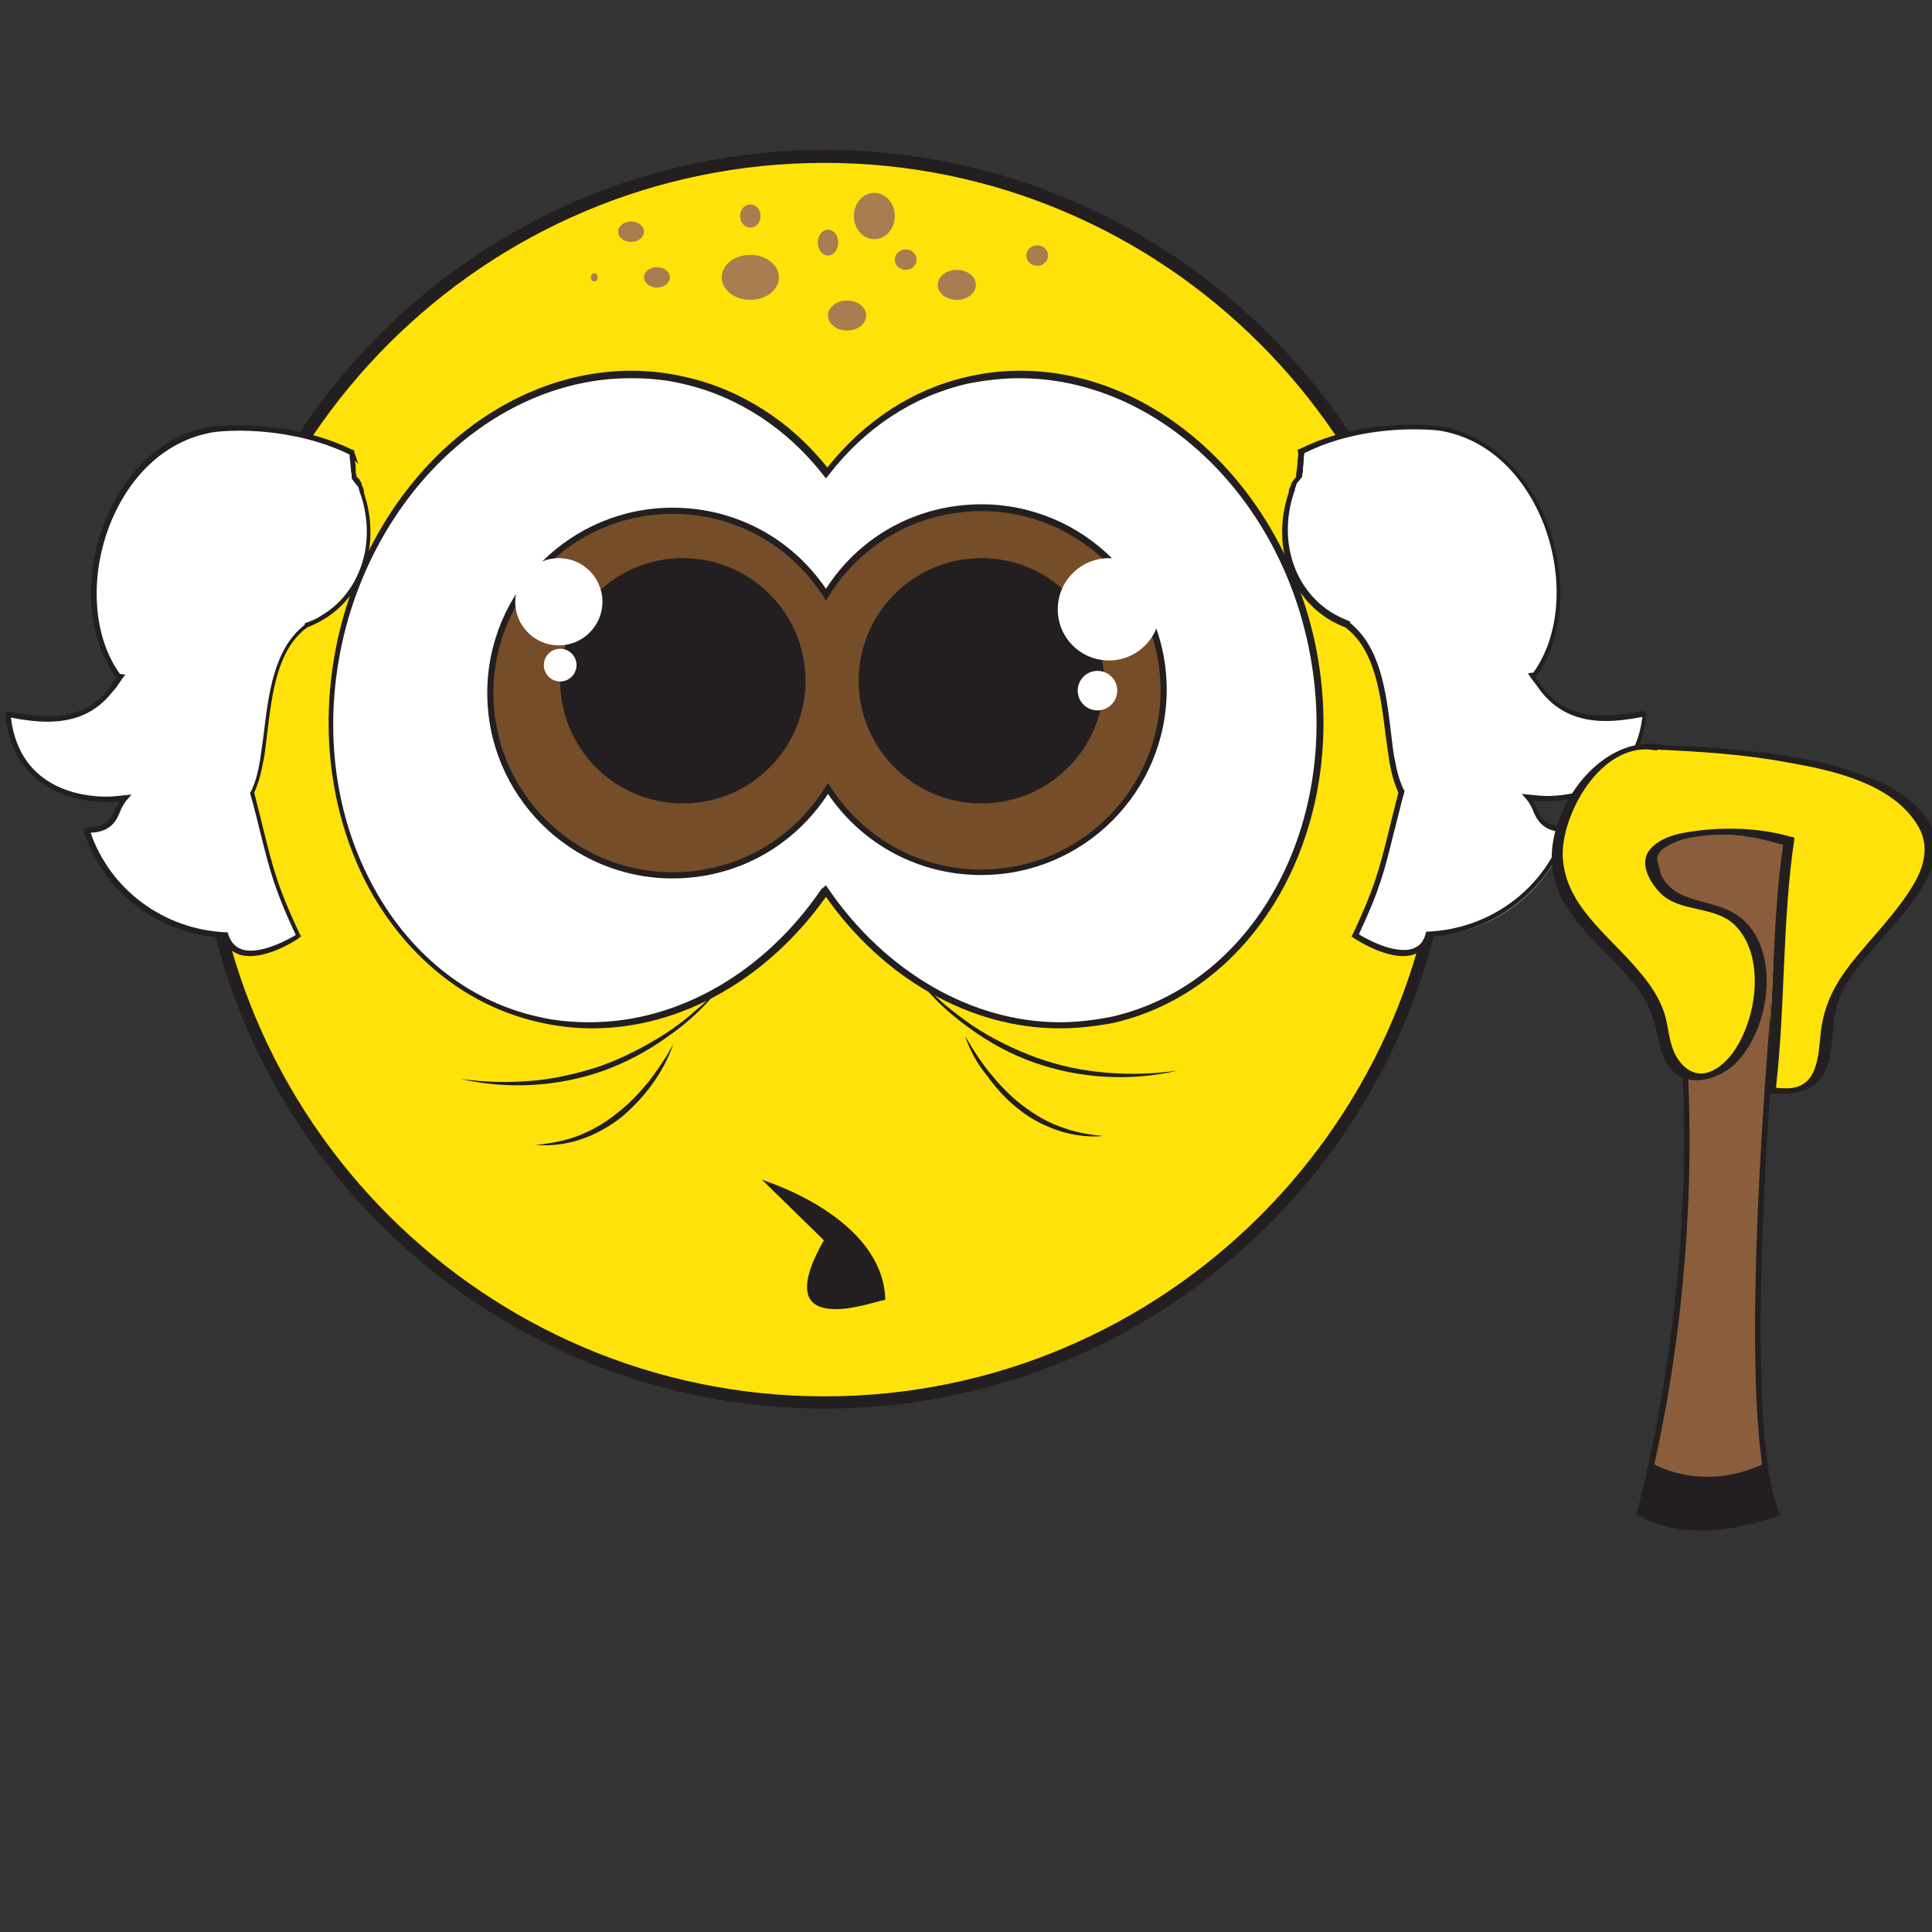 <?xml version="1.0" encoding="utf-8"?>
<!-- Generator: Adobe Illustrator 21.1.0, SVG Export Plug-In . SVG Version: 6.00 Build 0)  -->
<svg version="1.1" id="Laag_1" xmlns="http://www.w3.org/2000/svg" xmlns:xlink="http://www.w3.org/1999/xlink" x="0px" y="0px"
	 viewBox="0 0 283.5 283.5" style="enable-background:new 0 0 283.5 283.5;" xml:space="preserve">
<rect x="0" y="0" width="283.5" height="283.5" fill="#333333" stroke="none"/>
<g>
	<g>
		<circle style="fill:#FFE209;" cx="121" cy="114.4" r="91.4"/>
		<path style="fill:#231F20;" d="M121,206.7c-50.9,0-92.3-41.4-92.3-92.3C28.6,63.5,70,22,121,22c50.9,0,92.3,41.4,92.3,92.3
			C213.3,165.3,171.9,206.7,121,206.7z M121,23.9c-49.9,0-90.5,40.6-90.5,90.5c0,49.9,40.6,90.5,90.5,90.5
			c49.9,0,90.5-40.6,90.5-90.5C211.4,64.5,170.8,23.9,121,23.9z"/>
	</g>
	<g>
		<g>
			<path style="fill:#FFFFFF;" d="M241.5,104.9c0-0.2-0.4-0.1-0.5-0.1c-5.5,1.2-11,1.2-14.6-3.6c-0.5-0.6-0.9-1.3-1.3-1.9
				c0.1,0,0.3-0.1,0.3-0.2c8-11,1.7-32.7-13-35.9c-3.4-0.8-13.3-0.9-21.3,3.2c0-0.1-0.3,2.6-0.3,2.6c-0.1,0.5,0,0.6-0.1,0.9
				c0,0.2-0.2,0.3-0.2,0.4c-0.5,0.7-0.3,0.3-0.6,1c-0.1,0.2-0.2,0.5-0.3,0.7c0-0.1,0.1-0.2,0.1-0.3c0,0.1-0.1,0.3-0.1,0.4
				c0,0,0,0.1,0,0.1c0,0,0,0,0,0.1c0,0,0,0,0,0c0,0,0,0.1,0,0.1s0,0,0,0c-2.2,6.7-0.4,14.5,5.9,18.3c0.8,0.5,1.6,0.8,2.4,1.1
				c0,0,0,0.1,0.1,0.2c5.5,4.3,5.4,13.7,6.4,20c0.3,1.5,0.7,3,1.3,4.4c-2.6,9.8-2.4,12-6.8,21.1c0,0,8.9,5.9,10.8-0.1
				c9.1-0.4,17.4-6.3,20.3-15.3c0-0.1-0.1-0.1-0.2-0.1c-2-0.1-3.4-0.5-4.2-2.4c-0.4-0.8-0.7-1.6-1.2-2.2
				C231.9,118.1,240.5,115,241.5,104.9z"/>
			<path style="fill:#231F20;" d="M205.9,140.3c-3.3,0-7.2-2.6-7.3-2.7l-0.3-0.2l0.2-0.3c3.2-6.8,3.9-9.6,5.2-14.8
				c0.4-1.7,0.9-3.6,1.5-6c-0.6-1.3-1-2.7-1.3-4.4c-0.2-1.3-0.4-2.7-0.6-4.2c-0.7-5.7-1.5-12.2-5.7-15.5c-0.1,0-0.1-0.1-0.1-0.1
				c-0.8-0.3-1.6-0.7-2.3-1.1c-6.1-3.6-8.6-11.3-6.1-18.7l0.4,0.1l0,0l-0.4-0.1c0,0,0,0,0,0v0v0c0,0,0,0,0,0l0.2,0.1l-0.2-0.1
				c0,0,0-0.1,0-0.1l0,0l0-0.1c0-0.1,0.1-0.3,0.1-0.4h0c0.1-0.1,0.1-0.3,0.2-0.4l0-0.1c0.2-0.4,0.2-0.5,0.3-0.6
				c0.1-0.1,0.1-0.2,0.3-0.4c0,0,0,0,0.1-0.1c0.1-0.1,0.1-0.1,0.1-0.2l0-0.2c0-0.2,0-0.3,0.1-0.8h0c0-0.2,0.1-0.6,0.1-1.3
				c0.1-0.5,0.1-1,0.1-1.2l-0.1-0.3l0.1-0.1l0-0.1h0.2c6.5-3.3,13.7-3.6,16.5-3.6c2,0,3.8,0.2,5,0.4c6.6,1.5,12,6.7,14.9,14.2
				c3,8,2.4,16.8-1.7,22.4c0,0-0.1,0.1-0.1,0.1c0.4,0.5,0.7,1,1.1,1.5c2.1,2.8,5,4.1,8.9,4.1c1.5,0,3.3-0.2,5.3-0.6
				c0.4-0.1,0.7,0,0.9,0.1c0.1,0.1,0.1,0.3,0.1,0.4c-0.9,9.4-8.3,12.7-14.9,12.7l0,0c-0.6,0-1.2,0-1.8-0.1c0.3,0.4,0.5,0.9,0.7,1.4
				l0.1,0.2c0.8,1.7,2,2.1,3.8,2.2c0.2,0,0.4,0.1,0.5,0.2c0.1,0.1,0.1,0.3,0.1,0.4c-2.8,8.8-11,15-20.4,15.6
				C209.2,139.3,207.9,140.3,205.9,140.3z M199.4,137.1c1,0.6,4,2.3,6.6,2.3c1.7,0,2.8-0.8,3.2-2.4l0.1-0.3l0.3,0
				c9-0.4,16.9-6.2,19.8-14.6c-1.9-0.1-3.3-0.7-4.2-2.6l-0.1-0.2c-0.3-0.8-0.6-1.4-1.1-2l-0.7-0.8l1.1,0.1c0.9,0.1,1.8,0.2,2.6,0.2
				c3,0,12.7-0.8,14-11.6c-2.1,0.4-3.8,0.6-5.4,0.6c-4.2,0-7.3-1.5-9.6-4.5c-0.4-0.6-0.9-1.2-1.4-1.9l-0.4-0.6l0.7-0.1
				c0,0,0.1,0,0.1,0c3.9-5.4,4.5-13.8,1.6-21.6c-2.8-7.3-8-12.3-14.3-13.7c-1.2-0.3-2.9-0.4-4.9-0.4c-2.7,0-9.7,0.3-16,3.5
				c0,0.2-0.1,0.5-0.1,1.1c0,0.4-0.1,0.9-0.1,1.1l0,0.1c0,0.4,0,0.5-0.1,0.7l0,0.2c0,0.3-0.2,0.5-0.3,0.6c-0.2,0.3-0.3,0.4-0.4,0.5
				c-0.1,0.1-0.1,0.1-0.2,0.4l0,0.1c-0.1,0.2-0.2,0.4-0.2,0.6l0,0l0,0c0,0,0,0.1,0,0.1l-0.1,0.2l0,0c-2.4,7.1,0,14.4,5.7,17.8
				c0.7,0.4,1.5,0.8,2.3,1.1l0.2,0.1l0,0.2c4.5,3.6,5.3,10.2,6,16c0.2,1.5,0.3,2.9,0.6,4.2c0.3,1.7,0.7,3.1,1.3,4.3l0.1,0.1l0,0.1
				c-0.7,2.5-1.1,4.4-1.6,6.2C203.2,127.6,202.5,130.5,199.4,137.1z"/>
		</g>
		<g>
			<path style="fill:#FFFFFF;" d="M1.1,104.9c0-0.2,0.4-0.1,0.5-0.1c5.5,1.2,11,1.2,14.6-3.6c0.5-0.6,0.9-1.3,1.3-1.9
				c-0.1,0-0.3-0.1-0.3-0.2c-8-11-1.7-32.7,13-35.9c3.4-0.8,13.3-0.9,21.3,3.2c0-0.1,0.3,2.6,0.3,2.6c0,0.5,0,0.6,0.1,0.9
				c0,0.2,0.1,0.3,0.2,0.4c0.5,0.7,0.3,0.3,0.6,1c0.1,0.2,0.2,0.5,0.3,0.7c0-0.1-0.1-0.2-0.1-0.3c0,0.1,0.1,0.3,0.1,0.4
				c0,0,0,0.1,0,0.1c0,0,0,0,0,0.1c0,0,0,0,0,0c0,0,0,0.1,0,0.1s0,0,0,0c2.2,6.7,0.4,14.5-5.9,18.3c-0.8,0.5-1.6,0.8-2.4,1.1
				c0,0,0,0.1-0.1,0.2c-5.5,4.3-5.4,13.7-6.4,20c-0.3,1.5-0.7,3-1.3,4.4c2.6,9.8,2.4,12,6.7,21.1c0,0-8.9,5.9-10.8-0.1
				c-9.1-0.4-17.4-6.3-20.3-15.3c0-0.1,0.1-0.1,0.2-0.1c2-0.1,3.4-0.5,4.2-2.4c0.4-0.8,0.7-1.6,1.2-2.2
				C10.7,118.1,2.1,115,1.1,104.9z"/>
			<path style="fill:#231F20;" d="M36.7,140.3c-2,0-3.3-0.9-4-2.7c-9.4-0.5-17.6-6.7-20.4-15.6c0-0.2,0-0.3,0.1-0.4
				c0.1-0.1,0.3-0.2,0.5-0.2c1.8-0.1,3-0.4,3.8-2.2l0.1-0.2c0.2-0.5,0.4-0.9,0.7-1.4c-0.6,0.1-1.2,0.1-1.8,0.1
				c-6.6,0-14-3.3-14.9-12.7c0-0.2,0-0.3,0.1-0.4c0.2-0.2,0.4-0.2,0.9-0.1c2,0.4,3.8,0.6,5.3,0.6c3.9,0,6.8-1.3,8.9-4.1
				c0.3-0.5,0.7-0.9,1.1-1.5c0,0-0.1-0.1-0.1-0.1C12.9,93.7,12.2,85,15.2,77c2.9-7.6,8.3-12.8,14.9-14.2c1.2-0.3,3.1-0.4,5.1-0.4
				c2.8,0,10,0.4,16.5,3.6h0.2l0,0.1l0.1,0.1l0,0.2l0.6,1.7l-0.5-0.5c0,0,0,0.1,0,0.1c0.1,0.7,0.1,1.1,0.1,1.3l0,0
				c0,0.4,0,0.5,0.1,0.7l0,0.2c0,0.1,0,0.1,0.1,0.1c0,0,0,0,0.1,0.1c0.2,0.2,0.3,0.3,0.3,0.4c0.1,0.2,0.2,0.2,0.3,0.6l0,0.1
				c0.1,0.2,0.1,0.3,0.2,0.4h0c0,0.1,0.1,0.3,0.1,0.4l0,0.1l0,0c0,0,0,0,0,0.1l0,0.1v0c2.5,7.5,0,15.2-6.1,18.7
				c-0.7,0.4-1.5,0.8-2.3,1.1c0,0.1-0.1,0.1-0.1,0.1c-4.3,3.3-5,9.8-5.7,15.5c-0.2,1.5-0.3,2.9-0.6,4.2c-0.3,1.7-0.7,3.1-1.3,4.4
				c0.6,2.4,1.1,4.3,1.5,6c1.3,5.2,2,8,5.2,14.8l0.2,0.3l-0.3,0.2C43.9,137.7,40,140.3,36.7,140.3z M13.3,122.2
				c2.9,8.4,10.8,14.2,19.8,14.6l0.3,0l0.1,0.3c0.5,1.6,1.6,2.4,3.3,2.4c2.5,0,5.6-1.7,6.6-2.3c-3.1-6.6-3.8-9.5-5.1-14.6
				c-0.4-1.7-0.9-3.7-1.6-6.2l0-0.1l0.1-0.1c0.6-1.2,1-2.6,1.3-4.3c0.2-1.3,0.4-2.7,0.6-4.2c0.7-5.9,1.5-12.5,6-16l0-0.2l0.2-0.1
				c0.8-0.3,1.6-0.6,2.3-1.1c5.7-3.4,8.1-10.7,5.7-17.8l0,0l-0.1-0.2c0,0,0-0.1,0-0.1l0,0l0,0c-0.1-0.2-0.1-0.4-0.2-0.6l0-0.1
				C52.2,71,52.2,71,52.2,71c-0.1-0.1-0.2-0.2-0.3-0.4c-0.1-0.1-0.3-0.3-0.3-0.6l0-0.2c0-0.2,0-0.3-0.1-0.7l0-0.2
				c0-0.2-0.1-0.7-0.1-1.1c-0.1-0.5-0.1-0.9-0.1-1.1c-6.3-3.1-13.2-3.5-16-3.5c-1.9,0-3.7,0.1-4.9,0.4C24,65,18.8,70,16,77.3
				c-2.9,7.7-2.3,16.2,1.6,21.6c0,0,0,0,0.1,0l0.7,0.1L18,99.5c-0.5,0.7-0.9,1.4-1.4,1.9c-2.3,3-5.4,4.5-9.6,4.5
				c-1.6,0-3.4-0.2-5.4-0.6c1.3,10.8,11,11.6,14,11.6c0.9,0,1.7-0.1,2.6-0.2l1.1-0.1l-0.7,0.8c-0.5,0.6-0.8,1.2-1.1,2l-0.1,0.2
				C16.6,121.5,15.1,122.1,13.3,122.2z"/>
		</g>
	</g>
	<g>
		<g>
			<path style="fill:#FFFFFF;" d="M192.3,93.7c-5.9-25.9-28.4-42.9-50.3-37.9c-8.4,1.9-15.4,6.8-20.7,13.6
				c-5.2-6.8-12.5-11.7-21-13.6c-21.9-5-44.4,12-50.3,37.9c-5.9,25.9,7.2,50.9,29.1,55.9c15.9,3.6,32.1-4.3,42-18.8
				c9.9,14.5,26.1,22.4,42,18.8C185.1,144.6,198.2,119.6,192.3,93.7z"/>
			<path style="fill:#231F20;" d="M155.5,150.9L155.5,150.9c-13,0-25.8-7.2-34.3-19.3c-8.6,12.1-21.3,19.3-34.3,19.3
				c-2.6,0-5.2-0.3-7.8-0.9c-10.7-2.4-19.7-9.7-25.3-20.3c-5.5-10.7-7-23.5-4.2-36.1c5.1-22.7,23.2-39.2,43.1-39.2
				c2.6,0,5.2,0.3,7.8,0.9c8.1,1.8,15.5,6.5,20.9,13.3c5.5-6.9,12.6-11.5,20.5-13.3c2.6-0.6,5.2-0.9,7.8-0.9
				c19.8,0,37.9,16.5,43.1,39.2c5.9,26.1-7.3,51.4-29.4,56.5C160.8,150.6,158.1,150.9,155.5,150.9z M121.2,129.9l0.4,0.6
				c8.4,12.2,21.1,19.5,33.9,19.5h0c2.5,0,5.1-0.3,7.6-0.8c21.6-4.9,34.5-29.7,28.7-55.3c-5-22.3-22.8-38.4-42.2-38.4
				c-2.5,0-5.1,0.3-7.6,0.8c-7.9,1.8-15,6.4-20.4,13.4l-0.4,0.5l-0.4-0.5c-5.3-6.8-12.6-11.6-20.7-13.4c-2.5-0.6-5-0.8-7.6-0.8
				c-19.4,0-37.1,16.2-42.2,38.4c-2.8,12.4-1.4,25,4.1,35.5c5.4,10.4,14.2,17.5,24.6,19.8c2.5,0.6,5,0.8,7.6,0.8
				c12.9,0,25.6-7.3,33.9-19.5L121.2,129.9z"/>
		</g>
	</g>
	<g>
		<g>
			<path style="fill:#754D28;" d="M144,74.5c-9.6,0-18.1,5.1-22.8,12.8c-4.8-7.4-13.1-12.3-22.5-12.3c-14.8,0-26.7,12-26.7,26.7
				c0,14.8,12,26.7,26.7,26.7c9.6,0,18.1-5.1,22.8-12.8c4.8,7.4,13.1,12.3,22.5,12.3c14.8,0,26.7-12,26.7-26.7
				C170.7,86.4,158.8,74.5,144,74.5z"/>
			<path style="fill:#231F20;" d="M98.7,128.9c-15,0-27.2-12.2-27.2-27.2c0-15,12.2-27.2,27.2-27.2c9.1,0,17.4,4.4,22.5,11.9
				c5-7.8,13.5-12.4,22.8-12.4c15,0,27.2,12.2,27.2,27.2c0,15-12.2,27.2-27.2,27.2c-9.1,0-17.4-4.4-22.5-11.9
				C116.4,124.3,108,128.9,98.7,128.9z M98.7,75.4c-14.5,0-26.3,11.8-26.3,26.3c0,14.5,11.8,26.3,26.3,26.3
				c9.2,0,17.6-4.7,22.4-12.5l0.4-0.6l0.4,0.6c4.9,7.6,13.1,12.1,22.1,12.1c14.5,0,26.3-11.8,26.3-26.3c0-14.5-11.8-26.3-26.3-26.3
				c-9.2,0-17.6,4.7-22.4,12.5l-0.4,0.6l-0.4-0.6C115.9,79.9,107.7,75.4,98.7,75.4z"/>
		</g>
		<circle style="fill:#231F20;" cx="100.2" cy="99.9" r="18"/>
		<circle style="fill:#231F20;" cx="144" cy="99.9" r="18"/>
		<g>
			<circle style="fill:#FFFFFF;" cx="82.2" cy="97.6" r="2.4"/>
			<circle style="fill:#FFFFFF;" cx="82" cy="88.3" r="6.4"/>
			
				<ellipse transform="matrix(0.744 -0.668 0.668 0.744 -26.552 133.515)" style="fill:#FFFFFF;" cx="161.1" cy="101.4" rx="2.9" ry="2.9"/>
			
				<ellipse transform="matrix(0.745 -0.668 0.668 0.745 -18.137 131.426)" style="fill:#FFFFFF;" cx="162.6" cy="89.4" rx="7.5" ry="7.5"/>
		</g>
	</g>
	<g>
		<ellipse style="fill:#A87D4F;" cx="110.1" cy="40.7" rx="4.2" ry="3.3"/>
		<ellipse style="fill:#A87D4F;" cx="124.3" cy="46.3" rx="2.8" ry="2.2"/>
		<ellipse style="fill:#A87D4F;" cx="140.4" cy="41.8" rx="2.8" ry="2.2"/>
		<ellipse style="fill:#A87D4F;" cx="132.9" cy="38.1" rx="1.6" ry="1.5"/>
		<ellipse style="fill:#A87D4F;" cx="128.3" cy="31.7" rx="3" ry="3.4"/>
		<ellipse style="fill:#A87D4F;" cx="110.1" cy="31.7" rx="1.5" ry="1.7"/>
		<ellipse style="fill:#A87D4F;" cx="87.2" cy="40.7" rx="0.5" ry="0.6"/>
		<ellipse style="fill:#A87D4F;" cx="121.5" cy="35.6" rx="1.5" ry="1.9"/>
		<ellipse style="fill:#A87D4F;" cx="96.4" cy="40.7" rx="1.9" ry="1.5"/>
		<ellipse style="fill:#A87D4F;" cx="92.6" cy="34" rx="1.9" ry="1.5"/>
		<ellipse style="fill:#A87D4F;" cx="152.2" cy="37.5" rx="1.6" ry="1.5"/>
	</g>
	<g>
		<path style="fill:#231F20;" d="M134.7,143.6c1.2,1.3,2.5,2.5,3.8,3.7c1.3,1.1,2.8,2.2,4.2,3.2c2.9,1.9,6.1,3.5,9.4,4.7
			c3.3,1.2,6.7,1.9,10.2,2.2c3.5,0.3,7,0.2,10.5-0.3c-3.4,0.8-7,1.1-10.6,0.9c-3.6-0.2-7.1-0.9-10.5-2.1c-3.4-1.2-6.5-2.9-9.4-5
			C139.5,148.9,136.8,146.5,134.7,143.6z"/>
		<path style="fill:#231F20;" d="M141.6,152c1.1,1.9,2.3,3.8,3.7,5.5c1.4,1.7,2.9,3.3,4.6,4.6c1.7,1.3,3.6,2.5,5.6,3.2
			c2,0.8,4.2,1.2,6.4,1.4c-2.2,0.2-4.5-0.1-6.6-0.8c-2.1-0.7-4.2-1.8-5.9-3.2c-1.8-1.4-3.3-3.1-4.6-4.9
			C143.4,156.1,142.3,154.1,141.6,152z"/>
	</g>
	<g>
		<path style="fill:#231F20;" d="M105.7,144.8c-2.1,2.8-4.8,5.3-7.7,7.3c-2.9,2.1-6.1,3.8-9.4,5c-3.4,1.2-6.9,1.9-10.5,2.1
			c-3.6,0.2-7.1-0.1-10.6-0.9c3.5,0.5,7,0.6,10.5,0.3c3.5-0.3,6.9-1.1,10.2-2.2c3.3-1.2,6.4-2.8,9.4-4.7c1.5-1,2.9-2,4.2-3.2
			C103.3,147.3,104.5,146.1,105.7,144.8z"/>
		<path style="fill:#231F20;" d="M98.8,153.2c-0.7,2.1-1.8,4.1-3.1,5.9c-1.3,1.8-2.9,3.5-4.6,4.9c-1.8,1.4-3.8,2.5-5.9,3.2
			c-2.1,0.7-4.4,1-6.6,0.8c2.2-0.2,4.4-0.6,6.4-1.4c2-0.8,3.9-1.9,5.6-3.3c1.7-1.3,3.2-2.9,4.6-4.6C96.5,157,97.8,155.1,98.8,153.2z
			"/>
	</g>
	<g>
		<path style="fill:#231F20;" d="M112.6,173.5c0,0,16.6,5.2,17.1,16.9c0,0-17.6,6.7-8.6-8.4L112.6,173.5z"/>
		<path style="fill:#231F20;" d="M122.7,192.1c-2,0-3.3-0.5-3.9-1.6c-0.9-1.6-0.2-4.5,2.1-8.5l-9.1-8.9l0.8,0.3
			c0.2,0.1,16.8,5.4,17.3,17.1l0,0.2l-0.1,0.1C129.7,190.6,125.8,192.1,122.7,192.1z M113.5,174l8,7.9l-0.1,0.1
			c-2.3,3.9-3.1,6.7-2.2,8.2c0.5,0.9,1.7,1.4,3.5,1.4c2.8,0,6.1-1.2,6.9-1.4C129,180.5,116.9,175.3,113.5,174z"/>
	</g>
	<g>
		<path style="fill:#8A5E3C;" d="M262.5,124.3c0,0-8.8,81.4-1.7,97.7c0,0-11.7,4.8-20.1,0c0,0,14.3-49.3,2-96.7
			c0,0,4.8-6.2,19.6-1.5"/>
		<path style="fill:#231F20;" d="M249.6,224.6c-3,0-6.3-0.6-9.2-2.2l-0.3-0.2l0.1-0.3c0.1-0.5,14.1-49.7,2-96.5l-0.1-0.2l0.1-0.2
			c0.2-0.3,5.1-6.4,20-1.7l-0.2,0.8c-13-4.1-18.1,0.4-19,1.3c6.3,24.5,5.4,49.4,3.6,66.1c-1.8,16.5-5,28.2-5.5,30.3
			c7.3,3.9,17,0.7,19.1,0c-6.8-17.1,1.5-94.2,1.8-97.5l0.8,0.1c-0.1,0.8-8.7,81.4-1.7,97.5l0.2,0.4l-0.4,0.2
			C260.6,222.5,255.5,224.6,249.6,224.6z"/>
	</g>
	<g>
		<path style="fill:#FFE209;" d="M275.4,114.9c-6.3-2.9-13.6-4-20.5-4.7c-3.6-0.4-7.2-0.6-10.9-0.7c0,0-0.1,0-0.1,0c0,0-0.1,0-0.1,0
			c-8.4-1.6-15.4,8.4-15.6,15.9c0,0,0,0,0,0c0,0,0,0,0,0c-0.1,8.5,8.1,13.2,12.6,19.4c1.3,1.7,2.2,3.6,2.6,5.7
			c0.4,1.7,0.5,3.6,1.4,5.2c1.6,2.7,5.1,3,7.7,1.6c3.1-1.7,5-5.8,5.7-9.1c1-4.2,0.5-9.5-2.5-12.9c-2.8-3.1-7.9-2.1-11-4.7
			c-1.9-1.7-3.1-5.1-0.6-6.7c2.6-1.7,6.6-1.6,9.6-1.5c2.7,0.1,5.7,0.2,8.3,1.1c-2.1,13.7-2.5,35.1-2.4,36.6
			c9.6,0.9,7.2-6.2,9.3-12.5c2.6-7.9,11-12.5,14-20.2C285.5,121.5,280.1,117.1,275.4,114.9z"/>
		<path style="fill:#231F20;" d="M275,114.4c-6.7-2.9-14.4-3.9-21.7-4.5c-3-0.3-6-0.4-9-0.5c0,0,0,0-0.1,0c0,0-0.1,0-0.2-0.1
			c-8.7-1.6-16.1,8.3-16.3,16.2c0,0,0,0,0,0.1c0,0,0,0,0,0.1c-0.1,9,9,13.7,13.4,20.5c1.2,1.9,1.7,3.9,2.2,6
			c0.3,1.8,0.8,3.6,2.1,4.9c2.5,2.6,6.8,1.2,9-0.8c5.8-5.3,7.4-19.1-0.9-22.8c-3.9-1.7-8.2-1.2-10.1-5.8c-1.1-2.8,1.4-4.1,3.7-4.6
			c4.4-1,10.2-0.8,14.6,0.6c-1.8,12.1-1.3,24.4-2.7,36.5c0,0.4,0.5,0.5,0.9,0.3c2.7,0.2,5.8-0.1,7.5-2.6c1.7-2.6,1.3-6.3,1.9-9.3
			c0.8-4.2,4.1-7.6,6.7-10.7c2.8-3.2,5.9-6.5,7.5-10.5C286.1,121.1,280.1,116.5,275,114.4z M280.6,130.1c-2.5,4.1-6,7.5-9,11.3
			c-2.4,3.1-3.9,6-4.4,9.9c-0.4,3.4-0.3,8.2-4.8,8.4c-0.6,0-1.2,0-1.8-0.1c1.4-12.2,0.9-24.4,2.7-36.5c0,0,0-0.1,0-0.1
			c0,0,0-0.1-0.1-0.1c-0.1-0.1-0.2-0.1-0.4-0.1c-4.7-1.4-10.3-1.5-15.1-0.7c-2,0.3-4.4,1-5.7,2.7c-1.5,2,0.2,4.8,1.6,6.2
			c3,3.1,8.3,1.7,11.3,5.1c3.5,3.9,3,10.6,1.2,15c-0.9,2.3-2.5,4.9-4.8,6c-3,1.5-5.3-1.2-6-3.7c-0.6-1.9-0.6-3.8-1.4-5.6
			c-0.8-2-2.1-3.8-3.5-5.4c-4.4-5.3-11.1-9.7-11.1-17.3c0.2-6.5,6.1-16.4,13.6-15c0.1,0,0.3,0,0.4-0.1c6.4,0.3,12.8,0.7,19.1,1.9
			c6.4,1.1,15,3,18.8,8.9C283.3,123.9,282.4,127.2,280.6,130.1z"/>
	</g>
	<path style="fill:#231F20;" d="M242.4,214.7c0,0,7.3,4.5,16.6,0c0,0,1.2,6.8,1.8,7.3c0,0-11.7,4.8-20.1,0
		C240.6,222,242.2,215.8,242.4,214.7z"/>
</g>
</svg>
